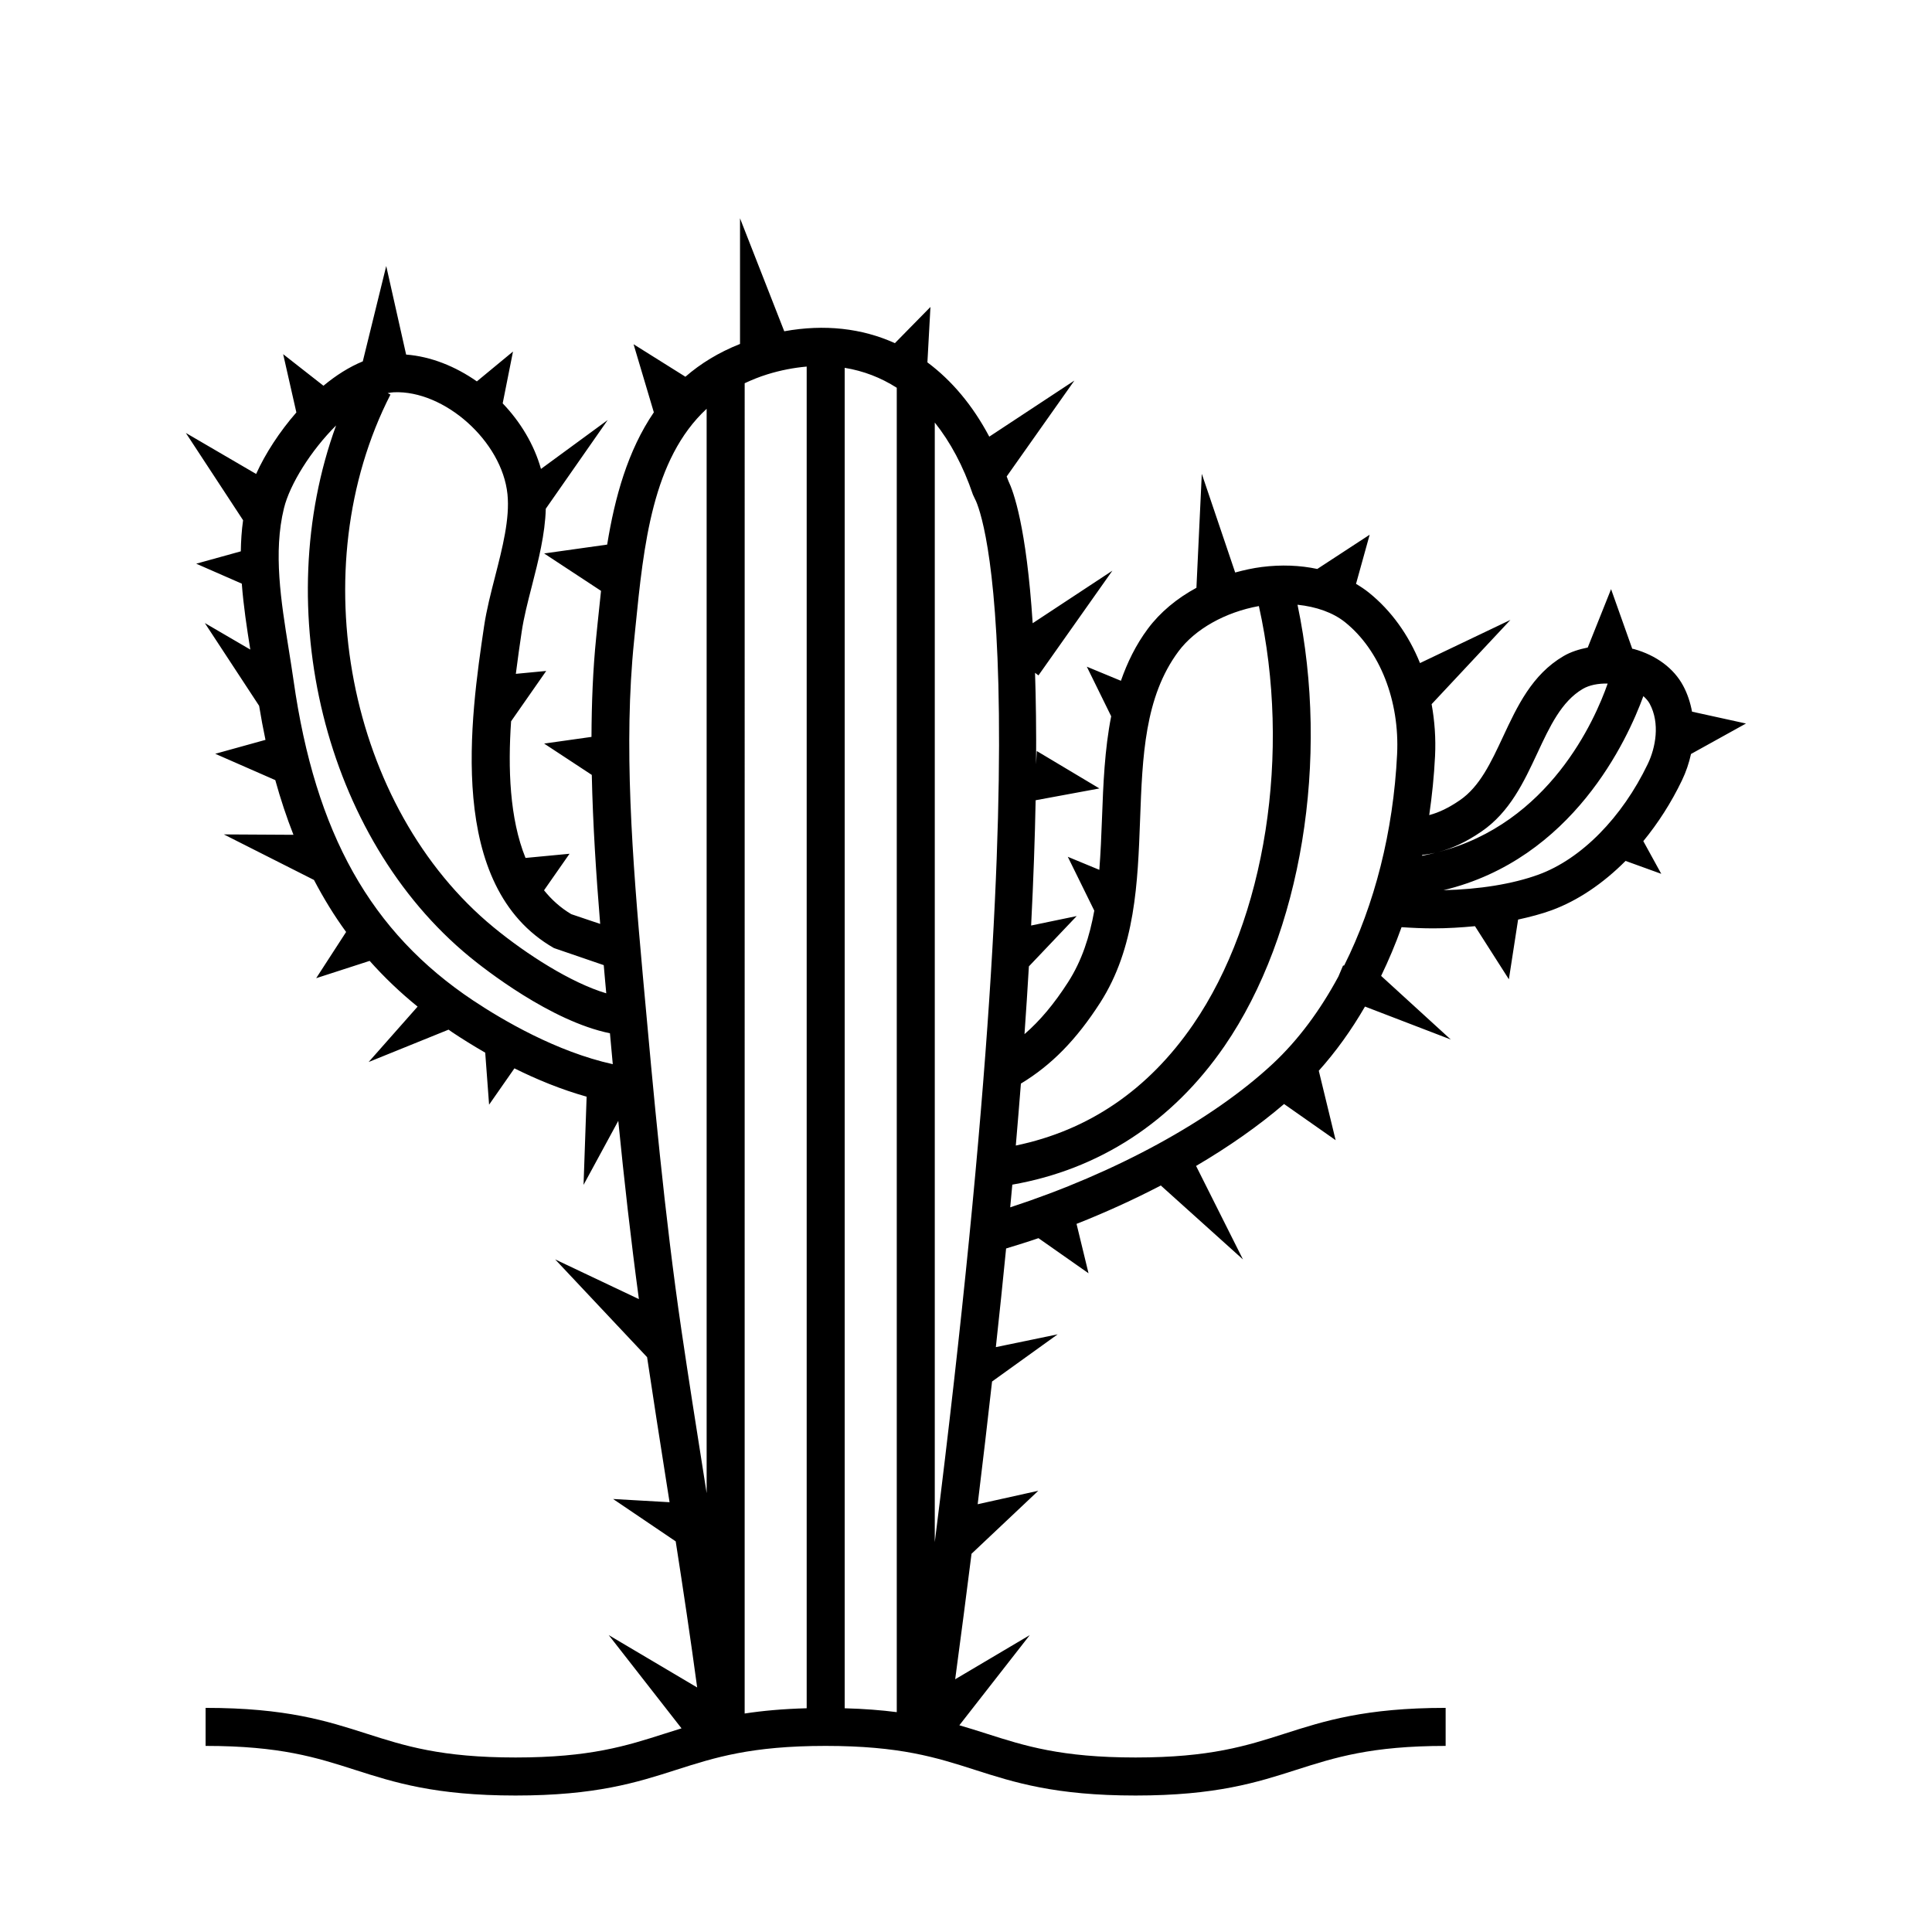 <?xml version="1.0" encoding="UTF-8"?>
<!-- Uploaded to: SVG Repo, www.svgrepo.com, Generator: SVG Repo Mixer Tools -->
<svg fill="#000000" width="800px" height="800px" version="1.1" viewBox="144 144 512 512" xmlns="http://www.w3.org/2000/svg">
 <path d="m592.41 332.6c-0.457-2.422-1.211-4.746-2.359-6.879-2.465-4.602-7.094-8.051-13.043-9.719-0.145-0.039-0.301-0.039-0.449-0.082l-5.606-15.789-6.184 15.469c-2.301 0.469-4.516 1.152-6.422 2.277-8.34 4.891-12.258 13.285-16.047 21.402-3.164 6.777-6.152 13.18-11.418 16.785-2.934 2.012-5.5 3.25-8.121 3.945 0.746-5.133 1.285-10.352 1.543-15.645 0.23-4.727-0.109-9.332-0.91-13.75l20.887-22.332-23.965 11.441c-3.008-7.445-7.602-13.879-13.516-18.645-1.074-0.867-2.231-1.633-3.438-2.348l3.613-13.02-13.879 9.07c-4.559-0.969-9.527-1.18-14.727-0.52-2.41 0.309-4.742 0.832-7.031 1.461l-8.848-26.152-1.422 30.203c-5.188 2.805-9.629 6.5-12.852 10.828-3.219 4.316-5.465 8.977-7.16 13.816l-9.035-3.738 6.457 13.141c-1.738 8.793-2.102 17.98-2.434 27.023-0.172 4.656-0.363 9.219-0.707 13.672l-8.359-3.457 7.023 14.277c-1.23 6.82-3.266 13.227-6.949 18.957-3.688 5.738-7.426 10.203-11.547 13.766 0.441-6.242 0.828-12.219 1.164-17.957l12.672-13.332-12.078 2.504c0.621-12.258 1.004-23.297 1.195-33.199l16.902-3.125-16.602-9.922-0.18 3.531c0.066-9.109-0.047-17.145-0.281-24.254l0.906 0.684 19.594-27.75-21.125 13.922c-1.664-25.66-5.109-34.965-6.418-37.656-0.145-0.422-0.316-0.816-0.473-1.234l17.945-25.414-22.555 14.863c-4.387-8.289-9.945-14.887-16.395-19.684l0.805-14.688-9.422 9.594c-8.758-3.961-18.688-5.078-29.32-3.148l-11.723-29.938v33.297c-5.68 2.254-10.453 5.195-14.473 8.688l-13.738-8.609 5.371 18.043c-6.914 10.137-10.34 22.535-12.367 35.051l-16.703 2.348 15.074 9.91c-0.332 2.984-0.637 5.941-0.926 8.816l-0.352 3.496c-0.867 8.504-1.211 17.367-1.25 26.391l-12.547 1.77 12.629 8.305c0.281 13.043 1.145 26.336 2.223 39.488l-7.664-2.586c-2.848-1.691-5.223-3.844-7.215-6.324l6.758-9.684-11.664 1.109c-4.231-10.469-4.676-23.766-3.824-36.215l9.309-13.34-8.051 0.766c0.508-4.039 1.059-7.84 1.551-11.164 0.559-3.777 1.605-7.863 2.719-12.191 1.727-6.734 3.481-13.652 3.668-20.402l16.395-23.496-17.672 12.949c-1.805-6.41-5.402-12.426-10.148-17.375l2.734-13.734-9.578 7.91c-5.691-3.984-12.188-6.602-18.746-7.106l-5.273-23.469-6.211 25.27c-3.57 1.465-7.098 3.691-10.422 6.457l-10.68-8.363 3.5 15.438c-4.504 5.16-8.238 10.938-10.664 16.305l-18.625-10.867 15.168 23.129c-0.387 2.742-0.559 5.492-0.605 8.246l-11.816 3.273 12.078 5.289c0.449 5.859 1.328 11.699 2.254 17.469l-12.051-7.031 14.391 21.938c0.508 3.082 1.062 6.098 1.684 9.023l-13.316 3.691 15.914 6.973c1.406 5.078 3.012 9.906 4.816 14.496l-18.449-0.105 23.887 12.07c2.555 4.875 5.367 9.48 8.516 13.785l-7.934 12.246 14.172-4.586c3.856 4.332 8.082 8.375 12.707 12.121l-12.977 14.68 21.184-8.578c0.328 0.227 0.641 0.469 0.977 0.691 2.613 1.742 5.57 3.582 8.734 5.406l1.027 13.789 6.715-9.629c5.926 2.957 12.398 5.613 19.133 7.508l-0.816 23.371 9.203-16.965c1.562 15.75 3.34 31.543 5.465 47.238l-22.191-10.52 24.363 25.906c1.621 10.816 3.301 21.652 5.019 32.496 0.312 1.969 0.625 3.965 0.938 5.945l-14.969-0.852 16.594 11.227c2 12.836 3.945 25.805 5.688 38.719l-23.434-13.875 19.289 24.707c-1.496 0.457-2.973 0.926-4.43 1.391-10.176 3.254-19.789 6.332-39.543 6.332-19.75 0-29.363-3.074-39.539-6.332-10.465-3.352-21.285-6.816-42.613-6.816v10.078c19.75 0 29.363 3.074 39.539 6.332 10.465 3.352 21.285 6.816 42.605 6.816 21.328 0 32.148-3.465 42.613-6.816 10.176-3.254 19.789-6.332 39.539-6.332 19.754 0 29.367 3.074 39.543 6.332 10.465 3.352 21.289 6.816 42.617 6.816s32.152-3.465 42.617-6.816c10.184-3.254 19.793-6.332 39.551-6.332v-10.078c-21.328 0-32.152 3.465-42.617 6.816-10.184 3.254-19.793 6.332-39.551 6.332-19.754 0-29.367-3.074-39.551-6.332-2.324-0.742-4.684-1.492-7.152-2.207l18.66-23.895-19.766 11.703c1.543-11.492 2.988-22.57 4.332-33.258l17.695-16.695-16.066 3.566c1.379-11.297 2.648-22.133 3.812-32.52l17.387-12.504-16.383 3.394c0.988-9.059 1.895-17.773 2.719-26.145 2.871-0.883 5.75-1.754 8.574-2.734l13.266 9.305-3.176-13.09c7.758-3.066 15.25-6.481 22.332-10.172l21.773 19.594-12.426-24.777c8.77-5.144 16.617-10.672 23.32-16.41l13.664 9.582-4.465-18.402c4.516-5.039 8.621-10.734 12.246-17.008l22.723 8.727-18.449-16.852c1.996-4.133 3.812-8.434 5.414-12.914 2.828 0.191 5.644 0.316 8.434 0.316 3.769 0 7.438-0.238 11.023-0.578l8.984 14.07 2.445-15.824c3.144-0.691 6.168-1.477 8.871-2.465 6.918-2.535 13.629-7.078 19.609-13.078l9.461 3.422-4.758-8.664c3.906-4.769 7.394-10.176 10.223-16.07 1.109-2.297 1.895-4.66 2.414-7.027l14.574-8.074zm-344.93-84.035-0.742-0.379c0.543-0.105 1.09-0.207 1.617-0.23 13.445-0.586 28.688 13.008 30.129 27.004 0.664 6.457-1.336 14.234-3.258 21.746-1.129 4.387-2.297 8.926-2.934 13.227-3.562 24.082-10.191 68.91 18.512 85.316l13.195 4.523c0.09 1.039 0.18 2.09 0.273 3.125l0.137 1.523c0.086 0.934 0.176 1.891 0.258 2.82-9.391-2.801-21.125-10.332-29.773-17.426-38.723-31.762-51.023-95.125-27.414-141.25zm21.961 160.61c-27.188-18.117-41.883-44.285-47.648-84.852-0.395-2.75-0.84-5.543-1.293-8.367-2.019-12.582-4.117-25.582-1.25-37.266 1.57-6.398 7.188-15.348 13.816-21.941-17.688 48.496-3.269 109.11 35.438 140.86 3.789 3.109 21.438 17.023 37.137 20.219 0.25 2.734 0.492 5.445 0.75 8.191-14.961-3.301-29.238-11.715-36.949-16.848zm61.828 130.53c-0.266-1.703-0.535-3.426-0.805-5.117-2.004-12.688-4.004-25.352-5.863-37.992-4.523-30.793-7.387-62.457-10.156-93.082l-0.137-1.523c-2.785-30.859-5.059-60.809-2.281-88.07l0.352-3.516c2.207-22.102 4.527-44.742 18.887-58.07v287.37zm26.504 57c-6.359 0.176-11.754 0.676-16.43 1.395l0.004-352.54c1.875-0.875 3.836-1.684 5.984-2.348 3.586-1.113 7.062-1.762 10.449-2.066v355.56zm23.879 1.031c-4.035-0.523-8.602-0.883-13.801-1.027v-355.23c4.961 0.805 9.582 2.586 13.801 5.285zm10.074-45.062v-296.7c4.102 5.141 7.535 11.496 10.105 19.094l0.48 1.023c0.852 1.5 19.402 37.992-10.586 276.59zm22.824-121.51c8.105-4.902 14.676-11.594 21-21.422 9.336-14.539 9.969-31.82 10.586-48.527 0.613-16.73 1.195-32.535 10.176-44.598 4.43-5.945 12.469-10.41 21.305-12 8.652 38.773 1.84 82.871-17.422 110.9-11.91 17.332-27.719 28.062-46.996 32.066 0.484-5.652 0.938-11.125 1.352-16.418zm85.676-31.316c-0.105 0.012-0.207 0.055-0.316 0.066l-1.215 2.867c-4.852 9.008-10.68 16.867-17.359 23.102-16.188 15.094-41.848 29.023-69.621 38.074 0.191-2.016 0.379-4.035 0.559-6.012 22.973-4.019 42.375-16.57 56.227-36.723 20.449-29.75 27.953-76.047 19.355-116.96 4.949 0.523 9.375 2.039 12.641 4.664 9.176 7.391 14.445 20.781 13.75 34.953-1 20.527-5.988 39.93-14.02 55.973zm20.633-29.062c0.016-0.07 0.023-0.141 0.039-0.211 1.164-0.125 2.312-0.312 3.438-0.562-1.148 0.277-2.273 0.562-3.477 0.773zm15.727-6.406c7.535-5.164 11.25-13.129 14.848-20.836 3.273-7.027 6.379-13.664 12.016-16.973 1.742-1.027 4.117-1.473 6.602-1.422-3.394 9.73-15.488 37.117-44.898 44.652 3.809-0.98 7.469-2.707 11.434-5.422zm44.086-17.906c-6.82 14.211-17.629 25.164-28.914 29.297-6.902 2.519-15.77 3.926-25.227 4.141 34.277-8.207 48.777-39.91 52.977-51.43 0.684 0.621 1.281 1.281 1.672 2.004 2.797 5.207 1.57 11.672-0.508 15.988z"/>
</svg>